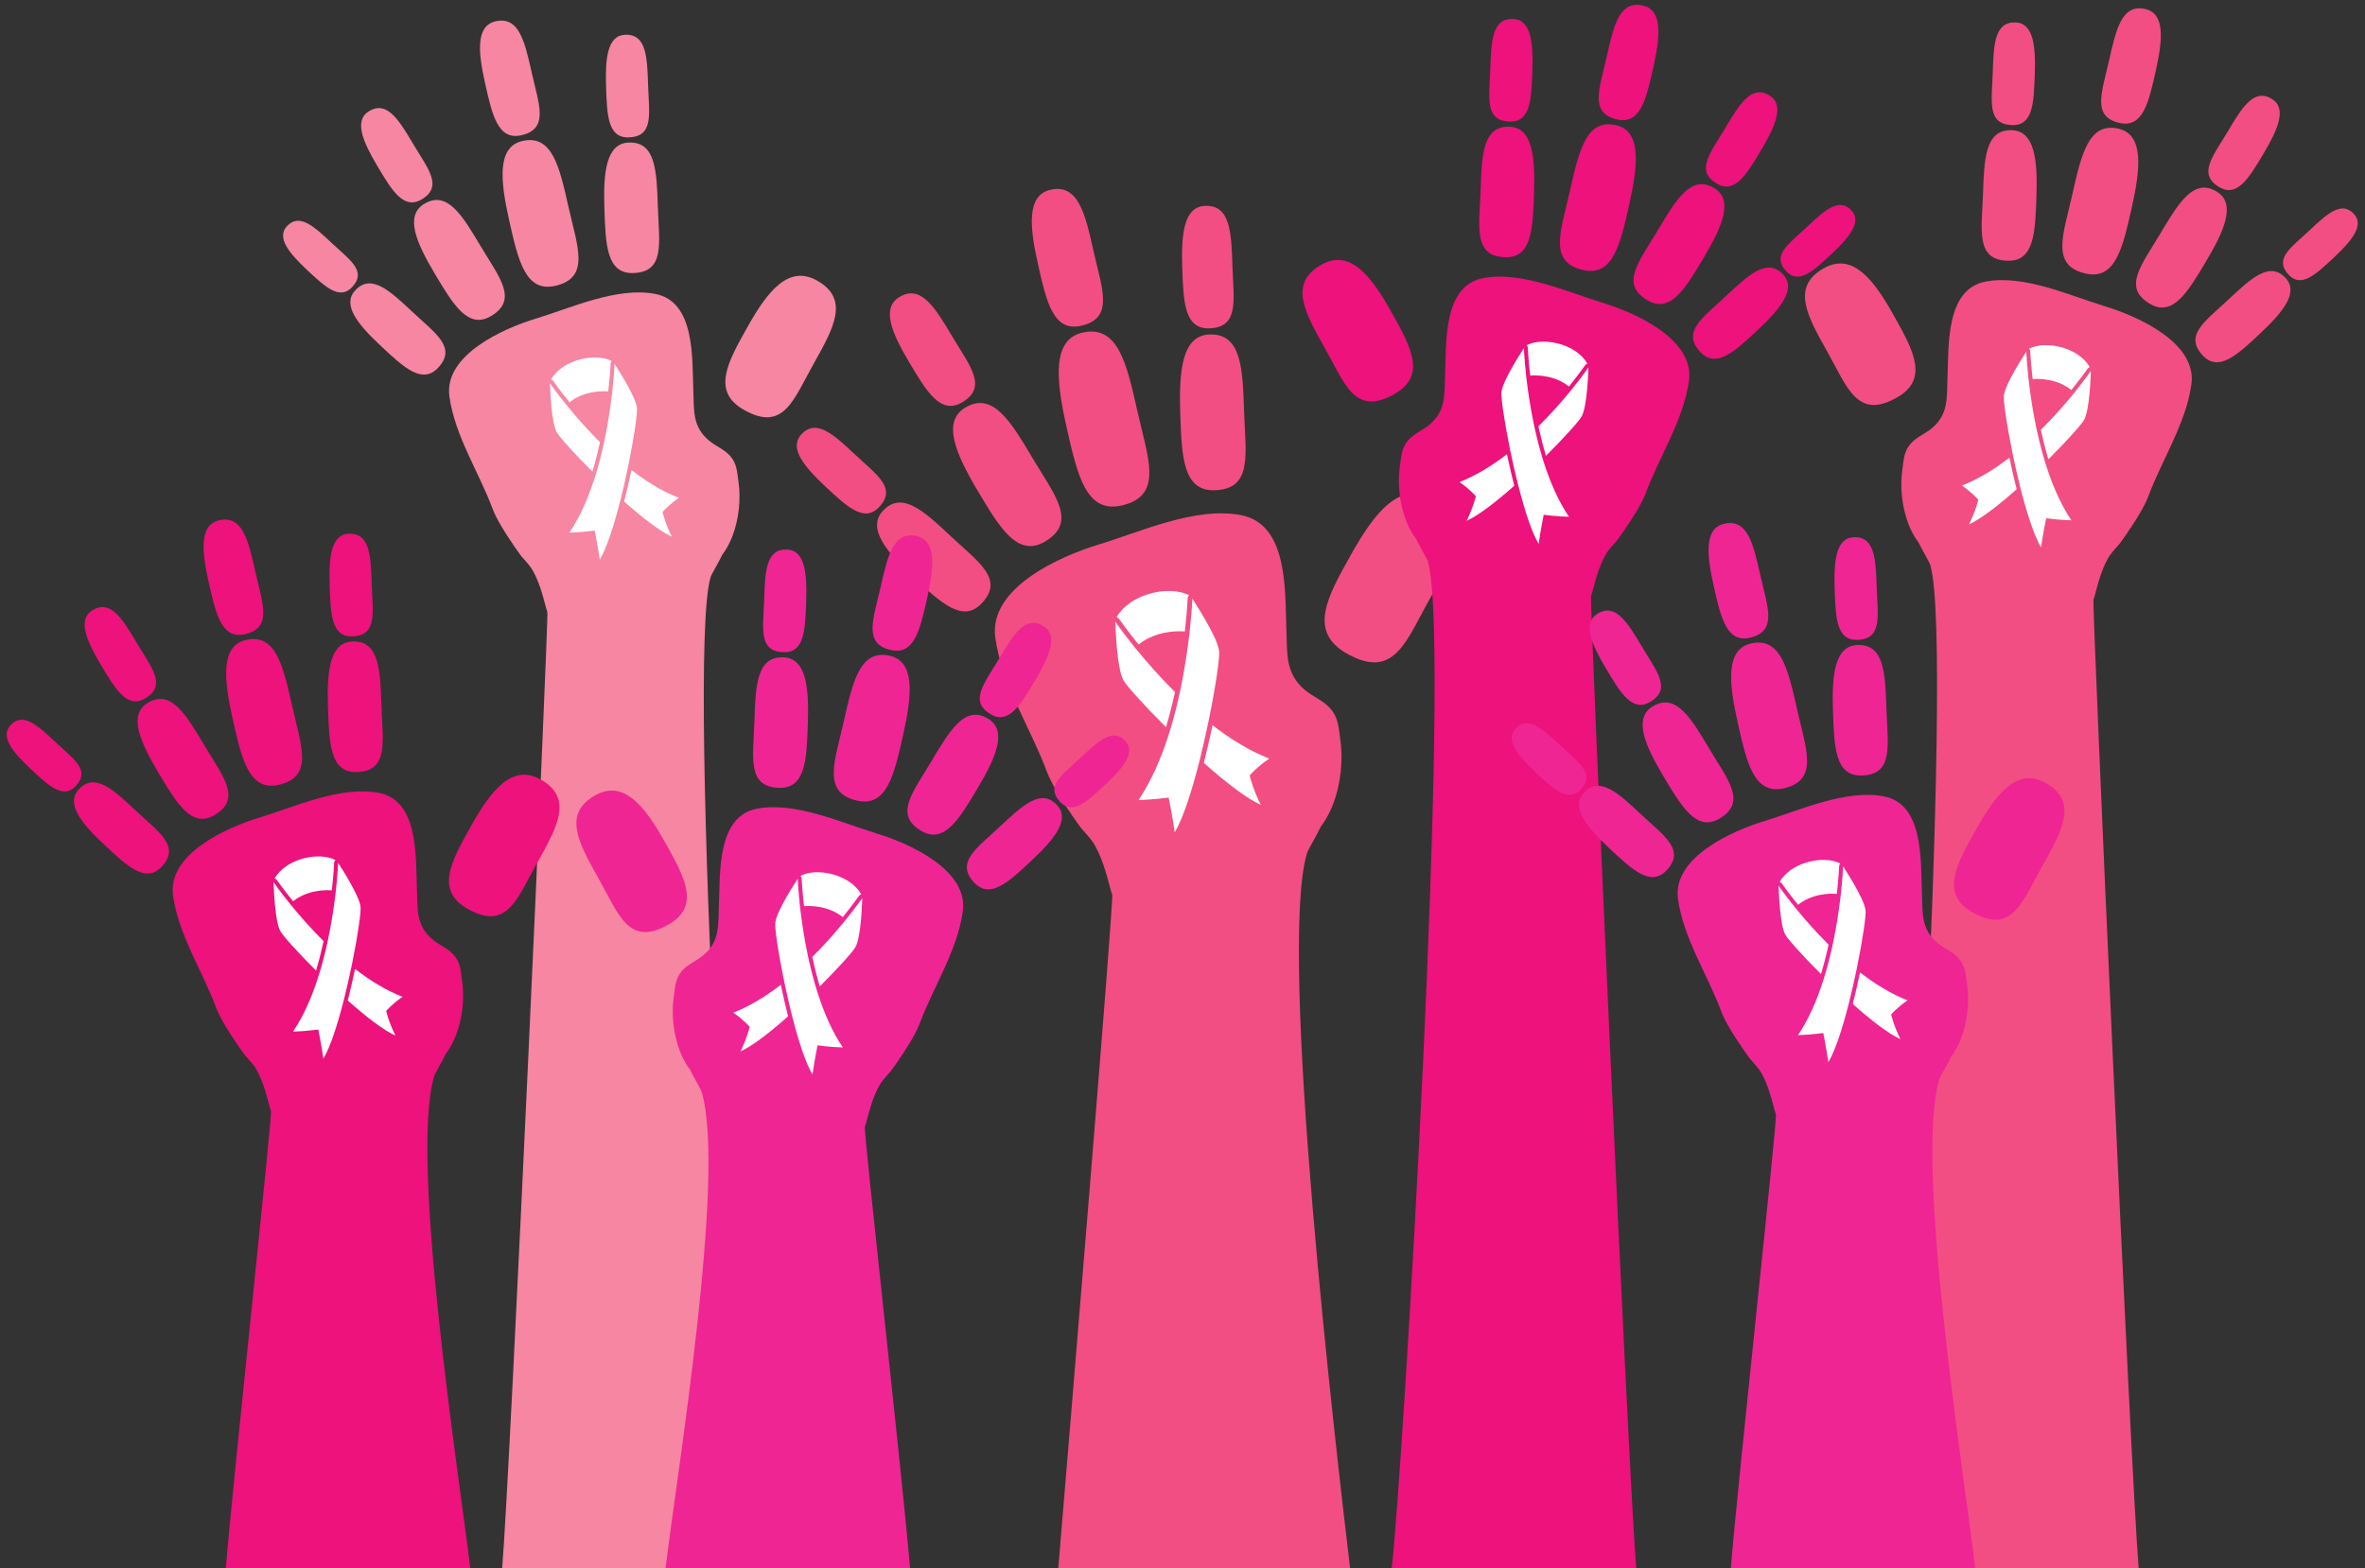 <?xml version="1.0" encoding="UTF-8"?><svg xmlns="http://www.w3.org/2000/svg" xmlns:xlink="http://www.w3.org/1999/xlink" height="275.5" preserveAspectRatio="xMidYMid meet" version="1.0" viewBox="5.0 74.4 415.3 275.5" width="415.3" zoomAndPan="magnify"><rect x="5.0" y="74.4" width="415.3" height="275.5" fill="#333333" stroke="none"/><g><g id="change1_1"><path d="M 234.496 224.316 C 234.73 223.516 236.199 221.246 236.902 219.633 L 193.105 217.371 C 193.648 218.074 194.73 219.832 195.211 220.258 C 198.668 223.32 199.727 230.16 200.305 231.562 C 200.641 232.391 192.512 329.855 190.828 349.961 L 242.094 349.961 C 239.789 330.648 229.344 241.848 234.496 224.316" fill="#f24e83"/></g><g id="change1_2"><path d="M 155.184 154.273 C 158.949 157.809 162.523 160.117 159.387 163.465 C 156.77 166.258 153.715 163.395 149.945 159.863 C 146.18 156.332 143.488 153.082 145.742 150.68 C 148.359 147.883 151.414 150.742 155.184 154.273" fill="#f24e83"/></g><g id="change1_3"><path d="M 172.066 168.688 C 176.855 173.176 181.398 176.113 177.41 180.363 C 174.078 183.918 170.199 180.277 165.406 175.789 C 160.617 171.301 157.199 167.164 160.062 164.105 C 163.395 160.555 167.277 164.195 172.066 168.688" fill="#f24e83"/></g><g id="change1_4"><path d="M 172.254 133.562 C 175.297 138.672 178.508 142.363 173.973 145.066 C 170.184 147.32 167.719 143.18 164.676 138.066 C 161.633 132.961 159.695 128.504 162.957 126.562 C 166.742 124.309 169.211 128.449 172.254 133.562" fill="#f24e83"/></g><g id="change1_5"><path d="M 186.336 154.895 C 190.199 161.391 194.285 166.09 188.52 169.52 C 183.699 172.391 180.566 167.125 176.695 160.625 C 172.828 154.129 170.367 148.461 174.516 145.992 C 179.328 143.129 182.469 148.395 186.336 154.895" fill="#f24e83"/></g><g id="change1_6"><path d="M 221.422 121.168 C 221.617 127.109 222.648 131.898 217.371 132.074 C 212.969 132.223 212.809 127.402 212.605 121.461 C 212.41 115.52 212.863 110.684 216.656 110.559 C 221.062 110.406 221.227 115.227 221.422 121.168" fill="#f24e83"/></g><g id="change1_7"><path d="M 223.465 146.645 C 223.715 154.199 225.023 160.289 218.316 160.516 C 212.715 160.699 212.508 154.574 212.258 147.02 C 212.004 139.465 212.582 133.312 217.402 133.148 C 223.008 132.965 223.211 139.09 223.465 146.645" fill="#f24e83"/></g><g id="change1_8"><path d="M 197.047 118.586 C 198.531 125.18 200.699 130.312 194.84 131.629 C 189.945 132.727 188.746 127.379 187.266 120.777 C 185.781 114.18 185.27 108.68 189.477 107.734 C 194.367 106.637 195.566 111.98 197.047 118.586" fill="#f24e83"/></g><g id="change1_9"><path d="M 204.73 146.617 C 206.617 155.008 209.367 161.531 201.922 163.199 C 195.699 164.602 194.172 157.801 192.289 149.41 C 190.402 141.02 189.746 134.023 195.102 132.82 C 201.32 131.426 202.848 138.23 204.73 146.617" fill="#f24e83"/></g><g id="change1_10"><path d="M 256.102 179.539 C 251.891 187.035 249.844 193.883 241.562 189.23 C 234.645 185.344 238.059 179.266 242.27 171.77 C 246.484 164.273 250.863 158.742 256.812 162.078 C 263.727 165.969 260.312 172.047 256.102 179.539" fill="#f24e83"/></g><g id="change1_11"><path d="M 200.973 225.684 C 197.129 223.914 190.309 213.906 188.855 210.004 C 185.965 202.223 180.945 194.711 179.777 186.414 C 178.559 177.691 191.09 172.117 197.91 170.055 C 205.199 167.852 214.902 163.34 222.938 164.891 C 231.312 166.508 230.621 178.363 230.895 185.117 C 231.062 189.281 230.68 192.695 234.164 195.613 C 235.602 196.816 237.379 197.445 238.613 198.855 C 240.059 200.508 240.062 202.227 240.371 204.387 C 241.34 211.141 238.938 221.504 231.328 223.438 C 221.215 226.008 219.215 225.016 214.488 227.078 C 211.09 228.562 207.105 228.504 200.973 225.684" fill="#f24e83"/></g><g id="change2_1"><path d="M 206.449 178.383 L 206.574 178.777 Z M 206.449 178.383" fill="#fff"/></g><g id="change2_2"><path d="M 201.07 182.812 C 201.258 182.863 201.426 182.977 201.539 183.145 C 201.578 183.199 202.824 184.996 204.941 187.613 C 205.898 186.824 207.043 186.246 208.258 185.867 C 209.828 185.371 211.52 185.207 213.062 185.316 C 213.449 181.863 213.547 179.605 213.551 179.531 C 213.559 179.309 213.652 179.105 213.809 178.961 C 211.977 178.004 209.164 177.965 206.574 178.777 C 204.309 179.488 202.211 180.852 201.07 182.812" fill="#fff"/></g><g id="change2_3"><path d="M 211.336 195.965 C 208.781 193.43 206.574 190.914 204.855 188.824 C 204.766 188.719 204.676 188.609 204.59 188.504 C 204.5 188.395 204.41 188.285 204.324 188.184 C 202.129 185.469 200.855 183.609 200.855 183.609 C 200.855 183.609 200.859 183.812 200.871 184.148 C 200.887 184.629 200.922 185.387 200.977 186.277 C 201.016 186.906 201.066 187.602 201.137 188.312 C 201.336 190.465 201.68 192.766 202.25 193.84 C 202.758 194.797 205.836 198.23 209.75 202.137 C 210.371 200.066 210.895 197.984 211.336 195.965" fill="#fff"/></g><g id="change2_4"><path d="M 217.926 201.789 C 217.812 202.309 217.703 202.824 217.59 203.348 C 217.277 204.773 216.871 206.535 216.398 208.41 C 220.148 211.738 223.855 214.633 226.395 215.773 C 225.004 213.02 224.441 210.605 224.441 210.605 C 224.441 210.605 225.785 209.047 227.887 207.645 C 224.414 206.301 221.043 204.199 217.926 201.789" fill="#fff"/></g><g id="change2_5"><path d="M 215.469 208.691 C 215.508 208.539 215.547 208.391 215.586 208.234 C 215.625 208.086 215.66 207.938 215.699 207.785 C 216.246 205.602 216.746 203.359 217.195 201.219 C 217.227 201.062 217.258 200.906 217.289 200.754 C 217.324 200.602 217.355 200.445 217.383 200.297 C 218.52 194.652 219.211 189.859 219.078 188.754 C 218.93 187.48 217.789 185.238 216.668 183.285 C 216.371 182.77 216.074 182.27 215.797 181.812 C 215.324 181.035 214.91 180.387 214.656 179.988 C 214.48 179.719 214.379 179.562 214.379 179.562 C 214.379 179.562 214.293 181.859 213.895 185.402 C 213.883 185.535 213.867 185.676 213.852 185.812 C 213.836 185.945 213.82 186.086 213.805 186.223 C 213.48 188.902 212.992 192.188 212.254 195.688 C 212.223 195.848 212.188 196.008 212.148 196.164 C 212.113 196.332 212.078 196.496 212.043 196.66 C 211.594 198.676 211.059 200.746 210.426 202.805 C 210.379 202.953 210.328 203.105 210.285 203.254 C 210.238 203.398 210.188 203.547 210.145 203.691 C 208.84 207.719 207.145 211.648 204.934 214.926 C 207.453 214.879 210.223 214.496 210.223 214.496 C 210.223 214.496 210.855 217.547 211.285 220.602 C 212.73 218.188 214.199 213.633 215.469 208.691" fill="#fff"/></g><g id="change3_1"><path d="M 129.77 175.828 C 129.965 175.156 131.195 173.258 131.785 171.902 L 95.086 170.008 C 95.539 170.598 96.449 172.066 96.848 172.426 C 99.746 174.992 100.637 180.727 101.113 181.898 C 101.398 182.594 94.586 333.113 93.176 349.961 L 136.133 349.961 C 134.203 333.777 125.449 190.516 129.77 175.828" fill="#f686a2"/></g><g id="change3_2"><path d="M 63.309 117.141 C 66.469 120.098 69.461 122.031 66.832 124.836 C 64.637 127.18 62.082 124.777 58.918 121.82 C 55.766 118.859 53.512 116.137 55.398 114.121 C 57.594 111.781 60.156 114.18 63.309 117.141" fill="#f686a2"/></g><g id="change3_3"><path d="M 77.457 129.215 C 81.469 132.973 85.277 135.438 81.934 139 C 79.145 141.977 75.891 138.93 71.879 135.164 C 67.859 131.402 64.996 127.938 67.398 125.379 C 70.191 122.398 73.445 125.449 77.457 129.215" fill="#f686a2"/></g><g id="change3_4"><path d="M 77.609 99.777 C 80.16 104.062 82.852 107.156 79.051 109.422 C 75.879 111.312 73.809 107.844 71.262 103.559 C 68.715 99.277 67.094 95.543 69.824 93.914 C 72.996 92.027 75.062 95.496 77.609 99.777" fill="#f686a2"/></g><g id="change3_5"><path d="M 89.41 117.652 C 92.652 123.098 96.074 127.035 91.242 129.91 C 87.203 132.316 84.578 127.902 81.34 122.461 C 78.094 117.016 76.035 112.266 79.512 110.199 C 83.543 107.797 86.168 112.211 89.41 117.652" fill="#f686a2"/></g><g id="change3_6"><path d="M 118.809 89.395 C 118.98 94.375 119.844 98.387 115.418 98.535 C 111.73 98.66 111.594 94.621 111.426 89.641 C 111.262 84.664 111.645 80.609 114.816 80.504 C 118.512 80.379 118.645 84.414 118.809 89.395" fill="#f686a2"/></g><g id="change3_7"><path d="M 120.523 110.742 C 120.734 117.074 121.836 122.18 116.215 122.363 C 111.516 122.52 111.344 117.391 111.133 111.059 C 110.918 104.727 111.406 99.57 115.445 99.438 C 120.141 99.277 120.312 104.41 120.523 110.742" fill="#f686a2"/></g><g id="change3_8"><path d="M 98.391 87.23 C 99.633 92.758 101.445 97.059 96.539 98.16 C 92.438 99.082 91.43 94.602 90.191 89.07 C 88.949 83.539 88.52 78.93 92.043 78.141 C 96.145 77.219 97.148 81.699 98.391 87.23" fill="#f686a2"/></g><g id="change3_9"><path d="M 104.824 110.723 C 106.406 117.75 108.715 123.219 102.473 124.617 C 97.258 125.789 95.977 120.094 94.402 113.062 C 92.824 106.031 92.273 100.172 96.758 99.16 C 101.969 97.992 103.246 103.691 104.824 110.723" fill="#f686a2"/></g><g id="change3_10"><path d="M 147.871 138.309 C 144.344 144.59 142.629 150.324 135.688 146.426 C 129.895 143.172 132.754 138.078 136.281 131.797 C 139.812 125.516 143.48 120.883 148.473 123.68 C 154.262 126.934 151.398 132.027 147.871 138.309" fill="#f686a2"/></g><g id="change3_11"><path d="M 101.68 176.973 C 98.457 175.488 92.742 167.105 91.527 163.836 C 89.098 157.312 84.898 151.02 83.918 144.066 C 82.895 136.758 93.395 132.09 99.113 130.359 C 105.219 128.516 113.352 124.734 120.078 126.031 C 127.102 127.387 126.523 137.32 126.75 142.98 C 126.891 146.473 126.566 149.328 129.488 151.777 C 130.691 152.785 132.184 153.312 133.219 154.492 C 134.43 155.875 134.43 157.316 134.691 159.129 C 135.5 164.785 133.488 173.473 127.113 175.09 C 118.637 177.242 116.965 176.41 113.004 178.141 C 110.152 179.387 106.816 179.336 101.68 176.973" fill="#f686a2"/></g><g id="change2_6"><path d="M 106.27 137.336 L 106.371 137.672 Z M 106.27 137.336" fill="#fff"/></g><g id="change2_7"><path d="M 101.762 141.051 C 101.914 141.094 102.059 141.188 102.152 141.324 C 102.188 141.371 103.23 142.883 105.008 145.07 C 105.805 144.41 106.766 143.93 107.781 143.609 C 109.098 143.195 110.512 143.059 111.809 143.145 C 112.137 140.258 112.215 138.359 112.219 138.305 C 112.223 138.113 112.305 137.945 112.434 137.82 C 110.895 137.02 108.543 136.988 106.371 137.672 C 104.473 138.266 102.715 139.406 101.762 141.051" fill="#fff"/></g><g id="change2_8"><path d="M 110.359 152.07 C 108.223 149.945 106.371 147.84 104.93 146.09 L 104.707 145.816 L 104.484 145.551 C 102.645 143.273 101.578 141.719 101.578 141.719 C 101.578 141.719 101.582 141.887 101.594 142.172 C 101.605 142.57 101.637 143.203 101.68 143.953 C 101.715 144.48 101.758 145.062 101.812 145.656 C 101.98 147.461 102.27 149.391 102.746 150.289 C 103.176 151.094 105.75 153.969 109.031 157.242 C 109.555 155.508 109.988 153.762 110.359 152.07" fill="#fff"/></g><g id="change2_9"><path d="M 115.883 156.953 C 115.789 157.387 115.695 157.82 115.602 158.258 C 115.34 159.449 115 160.93 114.605 162.5 C 117.746 165.289 120.852 167.711 122.977 168.672 C 121.812 166.359 121.344 164.336 121.344 164.336 C 121.344 164.336 122.469 163.031 124.23 161.855 C 121.32 160.73 118.492 158.973 115.883 156.953" fill="#fff"/></g><g id="change2_10"><path d="M 113.824 162.734 C 113.855 162.609 113.891 162.48 113.922 162.352 C 113.953 162.227 113.984 162.102 114.02 161.977 C 114.477 160.145 114.895 158.27 115.27 156.473 C 115.297 156.344 115.324 156.211 115.352 156.082 C 115.379 155.953 115.402 155.824 115.43 155.699 C 116.383 150.973 116.961 146.953 116.848 146.023 C 116.723 144.965 115.77 143.086 114.828 141.445 C 114.578 141.012 114.328 140.594 114.102 140.215 C 113.703 139.562 113.355 139.02 113.145 138.684 C 112.996 138.461 112.91 138.328 112.91 138.328 C 112.91 138.328 112.84 140.254 112.508 143.219 C 112.492 143.332 112.48 143.445 112.469 143.562 C 112.453 143.676 112.441 143.789 112.43 143.906 C 112.16 146.152 111.75 148.906 111.133 151.84 C 111.102 151.973 111.07 152.105 111.047 152.238 C 111.012 152.379 110.98 152.516 110.949 152.652 C 110.578 154.344 110.129 156.078 109.598 157.801 C 109.559 157.926 109.52 158.055 109.48 158.176 C 109.441 158.301 109.398 158.422 109.359 158.547 C 108.27 161.922 106.848 165.215 104.992 167.957 C 107.109 167.918 109.43 167.602 109.43 167.602 C 109.43 167.602 109.957 170.152 110.32 172.715 C 111.527 170.691 112.762 166.871 113.824 162.734" fill="#fff"/></g><g id="change4_1"><path d="M 128.227 266.254 C 128.027 265.578 126.801 263.68 126.211 262.324 L 162.91 260.434 C 162.453 261.02 161.547 262.492 161.145 262.848 C 158.246 265.418 157.359 271.145 156.879 272.32 C 156.594 273.016 163.406 333.113 164.816 349.961 L 121.859 349.961 C 123.789 333.777 132.543 280.938 128.227 266.254" fill="#ef2594"/></g><g id="change4_2"><path d="M 194.688 207.562 C 191.527 210.52 188.531 212.457 191.16 215.262 C 193.355 217.602 195.914 215.203 199.074 212.242 C 202.23 209.285 204.48 206.562 202.598 204.547 C 200.402 202.203 197.84 204.602 194.688 207.562" fill="#ef2594"/></g><g id="change4_3"><path d="M 180.535 219.637 C 176.523 223.395 172.719 225.855 176.062 229.422 C 178.852 232.398 182.102 229.352 186.113 225.59 C 190.133 221.824 192.992 218.359 190.598 215.801 C 187.809 212.82 184.551 215.871 180.535 219.637" fill="#ef2594"/></g><g id="change4_4"><path d="M 180.383 190.199 C 177.828 194.484 175.141 197.578 178.941 199.848 C 182.117 201.734 184.184 198.266 186.73 193.98 C 189.277 189.699 190.902 185.965 188.172 184.34 C 184.996 182.449 182.934 185.922 180.383 190.199" fill="#ef2594"/></g><g id="change4_5"><path d="M 168.582 208.078 C 165.344 213.52 161.918 217.461 166.75 220.336 C 170.789 222.738 173.414 218.324 176.656 212.883 C 179.898 207.438 181.961 202.688 178.484 200.621 C 174.449 198.219 171.824 202.633 168.582 208.078" fill="#ef2594"/></g><g id="change4_6"><path d="M 139.184 179.816 C 139.016 184.801 138.152 188.812 142.574 188.961 C 146.266 189.082 146.398 185.047 146.566 180.062 C 146.73 175.086 146.352 171.031 143.176 170.93 C 139.484 170.801 139.348 174.84 139.184 179.816" fill="#ef2594"/></g><g id="change4_7"><path d="M 137.473 201.164 C 137.258 207.496 136.16 212.602 141.781 212.789 C 146.48 212.941 146.652 207.812 146.859 201.48 C 147.074 195.148 146.59 189.996 142.551 189.859 C 137.855 189.699 137.684 194.836 137.473 201.164" fill="#ef2594"/></g><g id="change4_8"><path d="M 159.605 177.652 C 158.359 183.184 156.547 187.48 161.453 188.582 C 165.559 189.504 166.562 185.02 167.805 179.492 C 169.047 173.965 169.477 169.352 165.949 168.562 C 161.852 167.641 160.848 172.121 159.605 177.652" fill="#ef2594"/></g><g id="change4_9"><path d="M 153.164 201.145 C 151.59 208.172 149.277 213.641 155.523 215.039 C 160.734 216.211 162.016 210.516 163.594 203.484 C 165.172 196.453 165.723 190.594 161.234 189.582 C 156.023 188.414 154.742 194.113 153.164 201.145" fill="#ef2594"/></g><g id="change4_10"><path d="M 110.121 228.73 C 113.648 235.012 115.367 240.746 122.305 236.848 C 128.102 233.594 125.238 228.504 121.711 222.219 C 118.18 215.938 114.512 211.305 109.523 214.102 C 103.73 217.355 106.594 222.449 110.121 228.73" fill="#ef2594"/></g><g id="change4_11"><path d="M 156.316 267.395 C 159.539 265.91 165.25 257.527 166.469 254.258 C 168.895 247.738 173.098 241.441 174.07 234.492 C 175.098 227.184 164.598 222.512 158.883 220.781 C 152.773 218.938 144.645 215.156 137.91 216.453 C 130.895 217.809 131.473 227.742 131.242 233.402 C 131.105 236.895 131.426 239.754 128.504 242.199 C 127.301 243.211 125.812 243.73 124.777 244.914 C 123.562 246.297 123.562 247.738 123.305 249.551 C 122.492 255.211 124.504 263.895 130.879 265.512 C 139.355 267.664 141.031 266.836 144.988 268.562 C 147.84 269.809 151.18 269.758 156.316 267.395" fill="#ef2594"/></g><g id="change2_11"><path d="M 151.727 227.762 L 151.621 228.094 Z M 151.727 227.762" fill="#fff"/></g><g id="change2_12"><path d="M 156.23 231.473 C 156.078 231.516 155.938 231.609 155.844 231.746 C 155.809 231.797 154.766 233.305 152.988 235.496 C 152.188 234.836 151.23 234.352 150.215 234.031 C 148.895 233.617 147.48 233.48 146.188 233.57 C 145.859 230.68 145.781 228.781 145.777 228.727 C 145.77 228.535 145.691 228.367 145.562 228.246 C 147.098 227.441 149.449 227.41 151.621 228.094 C 153.52 228.688 155.277 229.828 156.23 231.473" fill="#fff"/></g><g id="change2_13"><path d="M 147.637 242.492 C 149.773 240.367 151.621 238.266 153.062 236.512 L 153.285 236.242 C 153.359 236.148 153.434 236.062 153.508 235.973 C 155.348 233.699 156.414 232.145 156.414 232.145 C 156.414 232.145 156.41 232.309 156.402 232.594 C 156.387 232.992 156.359 233.629 156.312 234.379 C 156.281 234.902 156.238 235.484 156.18 236.078 C 156.012 237.883 155.727 239.812 155.246 240.711 C 154.82 241.516 152.242 244.391 148.961 247.664 C 148.438 245.93 148.004 244.184 147.637 242.492" fill="#fff"/></g><g id="change2_14"><path d="M 142.109 247.375 C 142.203 247.809 142.297 248.242 142.395 248.68 C 142.652 249.871 142.992 251.352 143.391 252.922 C 140.246 255.711 137.145 258.137 135.02 259.094 C 136.18 256.781 136.648 254.762 136.648 254.762 C 136.648 254.762 135.523 253.453 133.766 252.277 C 136.676 251.152 139.5 249.395 142.109 247.375" fill="#fff"/></g><g id="change2_15"><path d="M 144.172 253.16 C 144.137 253.031 144.105 252.902 144.07 252.773 C 144.039 252.648 144.008 252.523 143.977 252.398 C 143.52 250.566 143.098 248.691 142.723 246.895 C 142.695 246.766 142.672 246.637 142.645 246.504 C 142.613 246.379 142.59 246.25 142.562 246.121 C 141.609 241.395 141.035 237.379 141.145 236.449 C 141.27 235.387 142.227 233.508 143.164 231.871 C 143.414 231.438 143.66 231.016 143.895 230.637 C 144.289 229.98 144.637 229.441 144.852 229.105 C 144.996 228.883 145.082 228.75 145.082 228.75 C 145.082 228.75 145.156 230.676 145.484 233.645 C 145.496 233.758 145.512 233.867 145.523 233.984 C 145.539 234.102 145.551 234.215 145.562 234.328 C 145.836 236.574 146.242 239.328 146.863 242.266 C 146.895 242.395 146.922 242.527 146.949 242.66 C 146.98 242.801 147.012 242.938 147.039 243.074 C 147.418 244.766 147.867 246.5 148.395 248.223 C 148.438 248.348 148.477 248.477 148.512 248.602 C 148.555 248.723 148.594 248.848 148.637 248.969 C 149.727 252.344 151.145 255.637 152.996 258.383 C 150.887 258.34 148.566 258.02 148.566 258.02 C 148.566 258.02 148.035 260.574 147.676 263.137 C 146.465 261.113 145.23 257.297 144.172 253.16" fill="#fff"/></g><g id="change1_12"><path d="M 343.969 173.664 C 343.77 172.992 342.543 171.094 341.953 169.738 L 378.652 167.844 C 378.195 168.434 377.289 169.906 376.887 170.262 C 373.988 172.828 373.105 178.562 372.621 179.734 C 372.34 180.43 379.148 333.113 380.562 349.961 L 337.605 349.961 C 339.531 333.777 348.285 188.352 343.969 173.664" fill="#f24e83"/></g><g id="change1_13"><path d="M 410.43 114.977 C 407.27 117.934 404.277 119.867 406.902 122.672 C 409.102 125.016 411.656 122.613 414.816 119.656 C 417.973 116.695 420.227 113.973 418.34 111.961 C 416.145 109.617 413.586 112.016 410.43 114.977" fill="#f24e83"/></g><g id="change1_14"><path d="M 396.277 127.051 C 392.266 130.812 388.465 133.27 391.805 136.836 C 394.594 139.812 397.844 136.766 401.859 133.004 C 405.875 129.238 408.734 125.773 406.34 123.215 C 403.551 120.234 400.297 123.285 396.277 127.051" fill="#f24e83"/></g><g id="change1_15"><path d="M 396.129 97.613 C 393.574 101.895 390.883 104.992 394.688 107.258 C 397.859 109.145 399.926 105.68 402.477 101.395 C 405.02 97.113 406.645 93.379 403.914 91.754 C 400.742 89.863 398.676 93.332 396.129 97.613" fill="#f24e83"/></g><g id="change1_16"><path d="M 384.324 115.488 C 381.086 120.934 377.66 124.871 382.492 127.746 C 386.531 130.152 389.16 125.738 392.398 120.297 C 395.641 114.852 397.703 110.102 394.23 108.035 C 390.191 105.633 387.566 110.047 384.324 115.488" fill="#f24e83"/></g><g id="change1_17"><path d="M 354.93 87.23 C 354.762 92.215 353.895 96.223 358.316 96.371 C 362.012 96.496 362.145 92.461 362.312 87.48 C 362.477 82.5 362.098 78.445 358.918 78.34 C 355.227 78.215 355.09 82.254 354.93 87.23" fill="#f24e83"/></g><g id="change1_18"><path d="M 353.215 108.578 C 353.004 114.91 351.902 120.016 357.523 120.199 C 362.223 120.355 362.395 115.227 362.605 108.895 C 362.816 102.562 362.328 97.406 358.293 97.273 C 353.598 97.113 353.426 102.25 353.215 108.578" fill="#f24e83"/></g><g id="change1_19"><path d="M 375.348 85.066 C 374.105 90.594 372.289 94.895 377.195 95.996 C 381.301 96.918 382.305 92.434 383.547 86.906 C 384.785 81.379 385.219 76.766 381.691 75.977 C 377.594 75.055 376.59 79.535 375.348 85.066" fill="#f24e83"/></g><g id="change1_20"><path d="M 368.906 108.559 C 367.328 115.586 365.023 121.055 371.266 122.453 C 376.48 123.625 377.758 117.93 379.336 110.898 C 380.914 103.867 381.465 98.008 376.98 96.996 C 371.77 95.828 370.488 101.527 368.906 108.559" fill="#f24e83"/></g><g id="change1_21"><path d="M 325.863 136.145 C 329.395 142.426 331.109 148.16 338.047 144.262 C 343.844 141.008 340.984 135.914 337.453 129.633 C 333.926 123.352 330.254 118.719 325.27 121.516 C 319.477 124.77 322.34 129.863 325.863 136.145" fill="#f24e83"/></g><g id="change1_22"><path d="M 372.062 174.809 C 375.281 173.324 380.992 164.941 382.215 161.672 C 384.637 155.148 388.84 148.855 389.816 141.906 C 390.844 134.594 380.344 129.926 374.625 128.195 C 368.52 126.352 360.387 122.57 353.652 123.867 C 346.637 125.223 347.215 135.156 346.984 140.816 C 346.848 144.309 347.172 147.164 344.246 149.613 C 343.047 150.621 341.555 151.145 340.52 152.328 C 339.309 153.711 339.309 155.152 339.047 156.965 C 338.234 162.621 340.246 171.309 346.621 172.926 C 355.102 175.078 356.773 174.246 360.734 175.977 C 363.582 177.223 366.922 177.172 372.062 174.809" fill="#f24e83"/></g><g id="change2_16"><path d="M 367.469 135.176 L 367.363 135.508 Z M 367.469 135.176" fill="#fff"/></g><g id="change2_17"><path d="M 371.977 138.887 C 371.82 138.93 371.68 139.023 371.586 139.16 C 371.555 139.211 370.508 140.719 368.73 142.906 C 367.934 142.246 366.973 141.766 365.957 141.445 C 364.641 141.031 363.227 140.895 361.934 140.98 C 361.605 138.094 361.523 136.195 361.52 136.141 C 361.516 135.949 361.434 135.781 361.305 135.656 C 362.84 134.855 365.195 134.824 367.363 135.508 C 369.266 136.102 371.023 137.242 371.977 138.887" fill="#fff"/></g><g id="change2_18"><path d="M 363.379 149.906 C 365.52 147.781 367.363 145.676 368.809 143.926 L 369.031 143.652 L 369.25 143.387 C 371.09 141.113 372.156 139.555 372.156 139.555 C 372.156 139.555 372.156 139.723 372.145 140.008 C 372.133 140.406 372.105 141.039 372.059 141.789 C 372.023 142.316 371.98 142.895 371.926 143.492 C 371.758 145.297 371.469 147.227 370.988 148.125 C 370.562 148.93 367.984 151.805 364.703 155.078 C 364.184 153.344 363.746 151.598 363.379 149.906" fill="#fff"/></g><g id="change2_19"><path d="M 357.855 154.789 C 357.945 155.223 358.039 155.656 358.137 156.094 C 358.395 157.285 358.734 158.766 359.137 160.336 C 355.988 163.125 352.887 165.547 350.762 166.508 C 351.926 164.195 352.395 162.172 352.395 162.172 C 352.395 162.172 351.27 160.867 349.512 159.691 C 352.414 158.566 355.242 156.809 357.855 154.789" fill="#fff"/></g><g id="change2_20"><path d="M 359.91 160.57 C 359.879 160.445 359.848 160.316 359.812 160.188 C 359.781 160.062 359.754 159.938 359.719 159.812 C 359.262 157.98 358.84 156.105 358.465 154.312 C 358.438 154.18 358.414 154.051 358.387 153.918 C 358.359 153.789 358.336 153.66 358.309 153.535 C 357.355 148.812 356.777 144.789 356.891 143.859 C 357.016 142.801 357.969 140.922 358.906 139.281 C 359.156 138.852 359.406 138.43 359.637 138.051 C 360.031 137.395 360.379 136.855 360.594 136.52 C 360.738 136.297 360.824 136.164 360.824 136.164 C 360.824 136.164 360.898 138.09 361.23 141.059 C 361.242 141.168 361.258 141.281 361.27 141.398 C 361.281 141.512 361.297 141.629 361.309 141.742 C 361.574 143.988 361.988 146.742 362.605 149.676 C 362.637 149.809 362.664 149.941 362.691 150.074 C 362.727 150.215 362.754 150.352 362.785 150.488 C 363.16 152.18 363.609 153.914 364.141 155.637 C 364.18 155.762 364.219 155.891 364.258 156.012 C 364.297 156.137 364.336 156.258 364.379 156.383 C 365.469 159.758 366.891 163.047 368.742 165.793 C 366.629 165.754 364.312 165.438 364.312 165.438 C 364.312 165.438 363.777 167.988 363.414 170.551 C 362.211 168.527 360.977 164.711 359.91 160.57" fill="#fff"/></g><g id="change5_1"><path d="M 255.742 173.051 C 255.543 172.379 254.312 170.477 253.727 169.125 L 290.426 167.23 C 289.969 167.816 289.062 169.289 288.66 169.645 C 285.762 172.215 284.875 177.945 284.395 179.117 C 284.109 179.812 290.922 333.113 292.336 349.961 L 249.379 349.961 C 251.305 333.777 260.059 187.734 255.742 173.051" fill="#ed127c"/></g><g id="change5_2"><path d="M 322.203 114.359 C 319.043 117.316 316.051 119.254 318.68 122.059 C 320.871 124.398 323.43 122 326.59 119.039 C 329.742 116.082 331.996 113.355 330.109 111.344 C 327.914 109.004 325.355 111.398 322.203 114.359" fill="#ed127c"/></g><g id="change5_3"><path d="M 308.051 126.434 C 304.039 130.195 300.234 132.656 303.574 136.223 C 306.363 139.195 309.617 136.148 313.633 132.387 C 317.645 128.621 320.512 125.156 318.109 122.598 C 315.32 119.621 312.066 122.672 308.051 126.434" fill="#ed127c"/></g><g id="change5_4"><path d="M 307.898 97 C 305.348 101.281 302.656 104.379 306.461 106.645 C 309.633 108.531 311.695 105.062 314.246 100.777 C 316.797 96.5 318.418 92.766 315.688 91.141 C 312.516 89.246 310.445 92.719 307.898 97" fill="#ed127c"/></g><g id="change5_5"><path d="M 296.098 114.875 C 292.855 120.316 289.434 124.258 294.266 127.133 C 298.309 129.535 300.934 125.125 304.172 119.68 C 307.414 114.234 309.477 109.484 306 107.422 C 301.965 105.02 299.34 109.43 296.098 114.875" fill="#ed127c"/></g><g id="change5_6"><path d="M 266.699 86.617 C 266.531 91.598 265.668 95.605 270.09 95.758 C 273.781 95.883 273.914 91.844 274.086 86.863 C 274.246 81.887 273.867 77.828 270.691 77.727 C 266.996 77.602 266.859 81.637 266.699 86.617" fill="#ed127c"/></g><g id="change5_7"><path d="M 264.988 107.965 C 264.773 114.297 263.676 119.398 269.297 119.586 C 273.996 119.742 274.168 114.609 274.379 108.277 C 274.594 101.945 274.105 96.793 270.062 96.656 C 265.367 96.5 265.195 101.637 264.988 107.965" fill="#ed127c"/></g><g id="change5_8"><path d="M 287.121 84.453 C 285.879 89.98 284.062 94.277 288.973 95.383 C 293.07 96.305 294.078 91.82 295.316 86.289 C 296.562 80.762 296.992 76.148 293.469 75.359 C 289.363 74.438 288.359 78.922 287.121 84.453" fill="#ed127c"/></g><g id="change5_9"><path d="M 280.68 107.941 C 279.102 114.973 276.797 120.438 283.035 121.84 C 288.254 123.012 289.531 117.312 291.105 110.281 C 292.688 103.254 293.238 97.391 288.754 96.383 C 283.539 95.215 282.262 100.91 280.68 107.941" fill="#ed127c"/></g><g id="change5_10"><path d="M 237.637 135.527 C 241.164 141.812 242.883 147.547 249.816 143.645 C 255.613 140.391 252.758 135.301 249.227 129.02 C 245.691 122.734 242.027 118.102 237.039 120.898 C 231.246 124.152 234.109 129.25 237.637 135.527" fill="#ed127c"/></g><g id="change5_11"><path d="M 283.836 174.191 C 287.055 172.711 292.77 164.324 293.984 161.055 C 296.41 154.535 300.609 148.242 301.59 141.289 C 302.613 133.98 292.113 129.312 286.395 127.578 C 280.289 125.734 272.156 121.953 265.43 123.254 C 258.406 124.605 258.984 134.543 258.762 140.203 C 258.617 143.691 258.941 146.551 256.02 148.996 C 254.816 150.008 253.324 150.531 252.289 151.715 C 251.082 153.098 251.078 154.539 250.816 156.352 C 250.008 162.008 252.02 170.691 258.395 172.312 C 266.871 174.465 268.547 173.633 272.508 175.359 C 275.355 176.605 278.691 176.559 283.836 174.191" fill="#ed127c"/></g><g id="change2_21"><path d="M 279.242 134.559 L 279.137 134.891 Z M 279.242 134.559" fill="#fff"/></g><g id="change2_22"><path d="M 283.746 138.27 C 283.594 138.312 283.449 138.406 283.355 138.547 C 283.324 138.594 282.277 140.105 280.504 142.297 C 279.703 141.633 278.746 141.148 277.73 140.828 C 276.41 140.414 274.996 140.277 273.703 140.367 C 273.375 137.477 273.297 135.582 273.293 135.523 C 273.285 135.336 273.207 135.164 273.074 135.043 C 274.609 134.238 276.969 134.211 279.137 134.891 C 281.035 135.484 282.797 136.629 283.746 138.27" fill="#fff"/></g><g id="change2_23"><path d="M 275.148 149.289 C 277.289 147.164 279.141 145.062 280.578 143.312 L 280.805 143.039 C 280.879 142.949 280.949 142.859 281.023 142.77 C 282.863 140.496 283.934 138.941 283.934 138.941 C 283.934 138.941 283.93 139.105 283.918 139.391 C 283.902 139.789 283.875 140.43 283.828 141.176 C 283.797 141.699 283.754 142.281 283.695 142.879 C 283.527 144.68 283.238 146.609 282.762 147.512 C 282.336 148.312 279.762 151.188 276.477 154.465 C 275.953 152.73 275.52 150.98 275.148 149.289" fill="#fff"/></g><g id="change2_24"><path d="M 269.629 154.176 C 269.719 154.605 269.812 155.039 269.906 155.477 C 270.172 156.672 270.508 158.148 270.906 159.723 C 267.766 162.512 264.66 164.934 262.531 165.891 C 263.695 163.582 264.164 161.559 264.164 161.559 C 264.164 161.559 263.039 160.254 261.281 159.074 C 264.188 157.953 267.016 156.191 269.629 154.176" fill="#fff"/></g><g id="change2_25"><path d="M 271.688 159.957 C 271.652 159.828 271.617 159.699 271.59 159.57 C 271.559 159.445 271.523 159.32 271.492 159.195 C 271.031 157.363 270.609 155.488 270.238 153.695 C 270.215 153.562 270.188 153.434 270.156 153.305 C 270.133 153.176 270.105 153.047 270.082 152.922 C 269.129 148.191 268.551 144.176 268.66 143.246 C 268.785 142.188 269.738 140.305 270.68 138.668 C 270.93 138.234 271.18 137.812 271.41 137.434 C 271.809 136.781 272.148 136.238 272.367 135.906 C 272.512 135.68 272.602 135.551 272.602 135.551 C 272.602 135.551 272.672 137.473 273.004 140.441 C 273.016 140.555 273.027 140.668 273.039 140.785 C 273.055 140.895 273.066 141.012 273.078 141.129 C 273.348 143.375 273.762 146.129 274.379 149.062 C 274.406 149.191 274.438 149.328 274.465 149.461 C 274.496 149.602 274.523 149.734 274.559 149.875 C 274.934 151.562 275.383 153.301 275.914 155.02 C 275.949 155.145 275.988 155.273 276.027 155.398 C 276.066 155.52 276.109 155.645 276.148 155.77 C 277.238 159.141 278.66 162.434 280.516 165.18 C 278.398 165.141 276.078 164.82 276.078 164.82 C 276.078 164.82 275.551 167.375 275.188 169.938 C 273.98 167.914 272.746 164.094 271.688 159.957" fill="#fff"/></g><g id="change4_12"><path d="M 345.512 264.09 C 345.711 263.414 346.938 261.516 347.527 260.16 L 310.828 258.27 C 311.285 258.855 312.191 260.328 312.594 260.684 C 315.488 263.254 316.379 268.98 316.855 270.156 C 317.145 270.852 310.328 333.113 308.922 349.961 L 351.875 349.961 C 349.945 333.777 341.195 278.773 345.512 264.09" fill="#ef2594"/></g><g id="change4_13"><path d="M 279.051 205.395 C 282.211 208.355 285.203 210.293 282.574 213.098 C 280.383 215.438 277.824 213.039 274.66 210.078 C 271.508 207.121 269.258 204.395 271.141 202.383 C 273.336 200.039 275.895 202.438 279.051 205.395" fill="#ef2594"/></g><g id="change4_14"><path d="M 293.199 217.473 C 297.215 221.23 301.02 223.695 297.68 227.258 C 294.887 230.234 291.637 227.188 287.621 223.426 C 283.605 219.66 280.742 216.195 283.145 213.637 C 285.934 210.656 289.188 213.711 293.199 217.473" fill="#ef2594"/></g><g id="change4_15"><path d="M 293.355 188.039 C 295.906 192.32 298.598 195.414 294.797 197.684 C 291.617 199.57 289.555 196.102 287.008 191.816 C 284.457 187.535 282.836 183.801 285.562 182.176 C 288.738 180.285 290.809 183.758 293.355 188.039" fill="#ef2594"/></g><g id="change4_16"><path d="M 305.152 205.914 C 308.395 211.355 311.816 215.297 306.984 218.172 C 302.945 220.574 300.32 216.16 297.078 210.719 C 293.84 205.273 291.777 200.523 295.254 198.457 C 299.285 196.059 301.914 200.469 305.152 205.914" fill="#ef2594"/></g><g id="change4_17"><path d="M 334.555 177.652 C 334.723 182.637 335.586 186.645 331.16 186.797 C 327.473 186.918 327.336 182.883 327.172 177.898 C 327.004 172.922 327.387 168.867 330.562 168.766 C 334.254 168.637 334.391 172.676 334.555 177.652" fill="#ef2594"/></g><g id="change4_18"><path d="M 336.266 199.004 C 336.48 205.332 337.578 210.438 331.953 210.625 C 327.258 210.781 327.086 205.648 326.875 199.316 C 326.66 192.984 327.148 187.832 331.188 187.695 C 335.883 187.535 336.055 192.672 336.266 199.004" fill="#ef2594"/></g><g id="change4_19"><path d="M 314.133 175.488 C 315.375 181.016 317.191 185.316 312.281 186.418 C 308.18 187.34 307.176 182.855 305.934 177.328 C 304.691 171.801 304.262 167.188 307.785 166.398 C 311.887 165.477 312.891 169.957 314.133 175.488" fill="#ef2594"/></g><g id="change4_20"><path d="M 320.57 198.98 C 322.148 206.012 324.457 211.477 318.215 212.875 C 313.004 214.047 311.723 208.352 310.145 201.32 C 308.562 194.289 308.016 188.43 312.504 187.422 C 317.711 186.25 318.992 191.949 320.57 198.98" fill="#ef2594"/></g><g id="change4_21"><path d="M 363.613 226.566 C 360.09 232.852 358.367 238.582 351.434 234.688 C 345.637 231.43 348.496 226.34 352.027 220.055 C 355.559 213.773 359.227 209.141 364.215 211.938 C 370.004 215.191 367.145 220.285 363.613 226.566" fill="#ef2594"/></g><g id="change4_22"><path d="M 317.422 265.23 C 314.195 263.746 308.484 255.363 307.27 252.094 C 304.844 245.574 300.645 239.277 299.664 232.328 C 298.637 225.02 309.141 220.348 314.855 218.617 C 320.965 216.77 329.094 212.992 335.824 214.289 C 342.844 215.645 342.266 225.582 342.492 231.238 C 342.633 234.73 342.312 237.59 345.234 240.035 C 346.438 241.047 347.926 241.566 348.961 242.754 C 350.172 244.137 350.176 245.574 350.434 247.387 C 351.242 253.047 349.23 261.73 342.855 263.348 C 334.383 265.5 332.707 264.672 328.746 266.398 C 325.895 267.645 322.562 267.594 317.422 265.23" fill="#ef2594"/></g><g id="change2_26"><path d="M 322.012 225.598 L 322.113 225.93 Z M 322.012 225.598" fill="#fff"/></g><g id="change2_27"><path d="M 317.504 229.309 C 317.656 229.352 317.801 229.445 317.895 229.586 C 317.93 229.633 318.973 231.141 320.746 233.332 C 321.551 232.672 322.508 232.188 323.523 231.867 C 324.844 231.453 326.258 231.312 327.551 231.406 C 327.879 228.516 327.953 226.621 327.961 226.562 C 327.965 226.371 328.047 226.203 328.176 226.082 C 326.641 225.277 324.285 225.246 322.113 225.93 C 320.215 226.523 318.457 227.664 317.504 229.309" fill="#fff"/></g><g id="change2_28"><path d="M 326.102 240.328 C 323.965 238.203 322.113 236.102 320.676 234.348 L 320.449 234.078 C 320.379 233.984 320.305 233.895 320.23 233.809 C 318.391 231.535 317.32 229.98 317.32 229.98 C 317.32 229.98 317.324 230.145 317.336 230.43 C 317.352 230.828 317.379 231.465 317.426 232.215 C 317.457 232.738 317.5 233.32 317.559 233.914 C 317.727 235.719 318.012 237.648 318.488 238.547 C 318.914 239.352 321.492 242.23 324.773 245.5 C 325.297 243.766 325.734 242.02 326.102 240.328" fill="#fff"/></g><g id="change2_29"><path d="M 331.625 245.211 C 331.531 245.645 331.441 246.078 331.344 246.516 C 331.086 247.711 330.742 249.188 330.348 250.758 C 333.488 253.551 336.594 255.973 338.723 256.93 C 337.559 254.617 337.086 252.598 337.086 252.598 C 337.086 252.598 338.215 251.289 339.973 250.113 C 337.062 248.992 334.238 247.23 331.625 245.211" fill="#fff"/></g><g id="change2_30"><path d="M 329.566 250.996 C 329.602 250.867 329.633 250.738 329.664 250.609 C 329.695 250.484 329.73 250.359 329.762 250.234 C 330.219 248.402 330.641 246.527 331.016 244.73 C 331.039 244.602 331.066 244.473 331.098 244.34 C 331.121 244.215 331.148 244.086 331.172 243.961 C 332.125 239.23 332.703 235.215 332.594 234.285 C 332.465 233.223 331.512 231.344 330.57 229.707 C 330.32 229.27 330.074 228.852 329.844 228.473 C 329.445 227.816 329.102 227.277 328.887 226.941 C 328.738 226.719 328.652 226.586 328.652 226.586 C 328.652 226.586 328.582 228.512 328.25 231.48 C 328.238 231.594 328.227 231.703 328.211 231.82 C 328.195 231.938 328.188 232.051 328.172 232.164 C 327.902 234.414 327.492 237.164 326.875 240.102 C 326.844 240.23 326.812 240.363 326.785 240.496 C 326.758 240.637 326.727 240.773 326.695 240.914 C 326.32 242.602 325.871 244.34 325.34 246.059 C 325.305 246.184 325.262 246.312 325.227 246.438 C 325.184 246.559 325.145 246.684 325.105 246.805 C 324.012 250.18 322.594 253.473 320.738 256.219 C 322.852 256.176 325.172 255.855 325.172 255.855 C 325.172 255.855 325.699 258.41 326.062 260.973 C 327.273 258.949 328.504 255.133 329.566 250.996" fill="#fff"/></g><g id="change5_12"><path d="M 81.23 263.473 C 81.43 262.801 82.66 260.898 83.246 259.547 L 46.547 257.652 C 47.008 258.238 47.914 259.715 48.316 260.066 C 51.211 262.641 52.098 268.367 52.582 269.539 C 52.863 270.234 46.051 333.113 44.641 349.961 L 87.594 349.961 C 85.668 333.777 76.914 278.16 81.23 263.473" fill="#ed127c"/></g><g id="change5_13"><path d="M 14.773 204.781 C 17.93 207.738 20.922 209.68 18.297 212.48 C 16.102 214.82 13.543 212.426 10.387 209.465 C 7.23 206.508 4.977 203.781 6.863 201.77 C 9.055 199.426 11.617 201.82 14.773 204.781" fill="#ed127c"/></g><g id="change5_14"><path d="M 28.922 216.855 C 32.934 220.617 36.738 223.078 33.398 226.645 C 30.605 229.617 27.355 226.57 23.344 222.809 C 19.328 219.047 16.465 215.578 18.863 213.02 C 21.656 210.043 24.906 213.094 28.922 216.855" fill="#ed127c"/></g><g id="change5_15"><path d="M 29.078 187.426 C 31.629 191.703 34.32 194.801 30.516 197.066 C 27.34 198.953 25.277 195.484 22.727 191.199 C 20.18 186.922 18.555 183.188 21.285 181.562 C 24.461 179.672 26.527 183.141 29.078 187.426" fill="#ed127c"/></g><g id="change5_16"><path d="M 40.875 205.301 C 44.117 210.742 47.539 214.68 42.707 217.555 C 38.668 219.961 36.039 215.547 32.801 210.102 C 29.559 204.656 27.496 199.91 30.973 197.844 C 35.008 195.438 37.637 199.852 40.875 205.301" fill="#ed127c"/></g><g id="change5_17"><path d="M 70.277 177.039 C 70.445 182.02 71.305 186.031 66.887 186.18 C 63.191 186.305 63.059 182.266 62.891 177.285 C 62.727 172.309 63.105 168.254 66.281 168.148 C 69.977 168.02 70.109 172.059 70.277 177.039" fill="#ed127c"/></g><g id="change5_18"><path d="M 71.984 198.387 C 72.199 204.719 73.297 209.82 67.676 210.012 C 62.977 210.164 62.805 205.031 62.594 198.699 C 62.383 192.371 62.871 187.219 66.906 187.078 C 71.602 186.922 71.777 192.059 71.984 198.387" fill="#ed127c"/></g><g id="change5_19"><path d="M 49.852 174.875 C 51.094 180.398 52.914 184.699 48.004 185.805 C 43.902 186.727 42.898 182.242 41.656 176.715 C 40.414 171.188 39.98 166.57 43.508 165.781 C 47.605 164.859 48.613 169.344 49.852 174.875" fill="#ed127c"/></g><g id="change5_20"><path d="M 56.293 198.363 C 57.871 205.395 60.176 210.859 53.934 212.262 C 48.723 213.434 47.445 207.734 45.863 200.703 C 44.285 193.676 43.734 187.812 48.219 186.805 C 53.434 185.637 54.715 191.336 56.293 198.363" fill="#ed127c"/></g><g id="change5_21"><path d="M 99.336 225.953 C 95.809 232.234 94.094 237.969 87.156 234.066 C 81.355 230.812 84.219 225.723 87.746 219.438 C 91.281 213.156 94.949 208.523 99.934 211.32 C 105.727 214.574 102.863 219.672 99.336 225.953" fill="#ed127c"/></g><g id="change5_22"><path d="M 53.141 264.613 C 49.918 263.133 44.207 254.746 42.988 251.48 C 40.566 244.961 36.363 238.664 35.387 231.715 C 34.359 224.402 44.859 219.73 50.578 218.004 C 56.68 216.156 64.816 212.379 71.547 213.676 C 78.566 215.027 77.988 224.969 78.215 230.625 C 78.355 234.113 78.031 236.977 80.957 239.422 C 82.156 240.43 83.648 240.953 84.68 242.137 C 85.895 243.52 85.895 244.961 86.156 246.77 C 86.969 252.43 84.953 261.113 78.578 262.73 C 70.102 264.887 68.426 264.055 64.469 265.781 C 61.617 267.027 58.281 266.98 53.141 264.613" fill="#ed127c"/></g><g id="change2_31"><path d="M 57.73 224.98 L 57.84 225.312 Z M 57.73 224.98" fill="#fff"/></g><g id="change2_32"><path d="M 53.223 228.691 C 53.383 228.734 53.523 228.828 53.617 228.973 C 53.652 229.02 54.695 230.523 56.469 232.719 C 57.273 232.055 58.227 231.57 59.246 231.254 C 60.562 230.84 61.977 230.699 63.273 230.789 C 63.598 227.898 63.676 226.008 63.68 225.945 C 63.688 225.758 63.77 225.59 63.898 225.469 C 62.359 224.66 60.008 224.633 57.84 225.312 C 55.938 225.906 54.176 227.051 53.223 228.691" fill="#fff"/></g><g id="change2_33"><path d="M 61.824 239.715 C 59.684 237.59 57.836 235.484 56.395 233.73 L 56.168 233.465 C 56.098 233.371 56.023 233.281 55.953 233.191 C 54.109 230.922 53.043 229.363 53.043 229.363 C 53.043 229.363 53.047 229.527 53.055 229.812 C 53.07 230.215 53.098 230.852 53.145 231.598 C 53.176 232.125 53.219 232.703 53.277 233.301 C 53.445 235.105 53.73 237.031 54.211 237.934 C 54.641 238.734 57.215 241.613 60.496 244.887 C 61.02 243.148 61.457 241.406 61.824 239.715" fill="#fff"/></g><g id="change2_34"><path d="M 67.344 244.598 C 67.254 245.027 67.164 245.465 67.066 245.898 C 66.805 247.098 66.465 248.57 66.066 250.145 C 69.211 252.934 72.316 255.355 74.445 256.312 C 73.277 254.004 72.809 251.98 72.809 251.98 C 72.809 251.98 73.934 250.676 75.691 249.496 C 72.785 248.375 69.961 246.613 67.344 244.598" fill="#fff"/></g><g id="change2_35"><path d="M 65.289 250.383 C 65.324 250.254 65.352 250.121 65.387 249.992 C 65.418 249.871 65.453 249.742 65.48 249.617 C 65.941 247.785 66.359 245.91 66.734 244.117 C 66.762 243.984 66.785 243.855 66.816 243.727 C 66.844 243.598 66.867 243.473 66.895 243.344 C 67.844 238.617 68.422 234.598 68.312 233.672 C 68.184 232.605 67.23 230.727 66.293 229.094 C 66.043 228.656 65.797 228.234 65.566 227.855 C 65.168 227.203 64.824 226.66 64.605 226.328 C 64.461 226.102 64.375 225.973 64.375 225.973 C 64.375 225.973 64.301 227.895 63.973 230.863 C 63.961 230.977 63.945 231.09 63.934 231.207 C 63.918 231.316 63.906 231.434 63.895 231.551 C 63.629 233.801 63.215 236.551 62.594 239.484 C 62.566 239.617 62.535 239.75 62.512 239.883 C 62.477 240.02 62.449 240.16 62.414 240.301 C 62.039 241.984 61.594 243.723 61.059 245.441 C 61.023 245.566 60.98 245.695 60.945 245.82 C 60.906 245.941 60.863 246.066 60.824 246.188 C 59.734 249.562 58.312 252.855 56.461 255.602 C 58.574 255.562 60.895 255.242 60.895 255.242 C 60.895 255.242 61.422 257.797 61.785 260.355 C 62.992 258.336 64.227 254.52 65.289 250.383" fill="#fff"/></g></g></svg>
